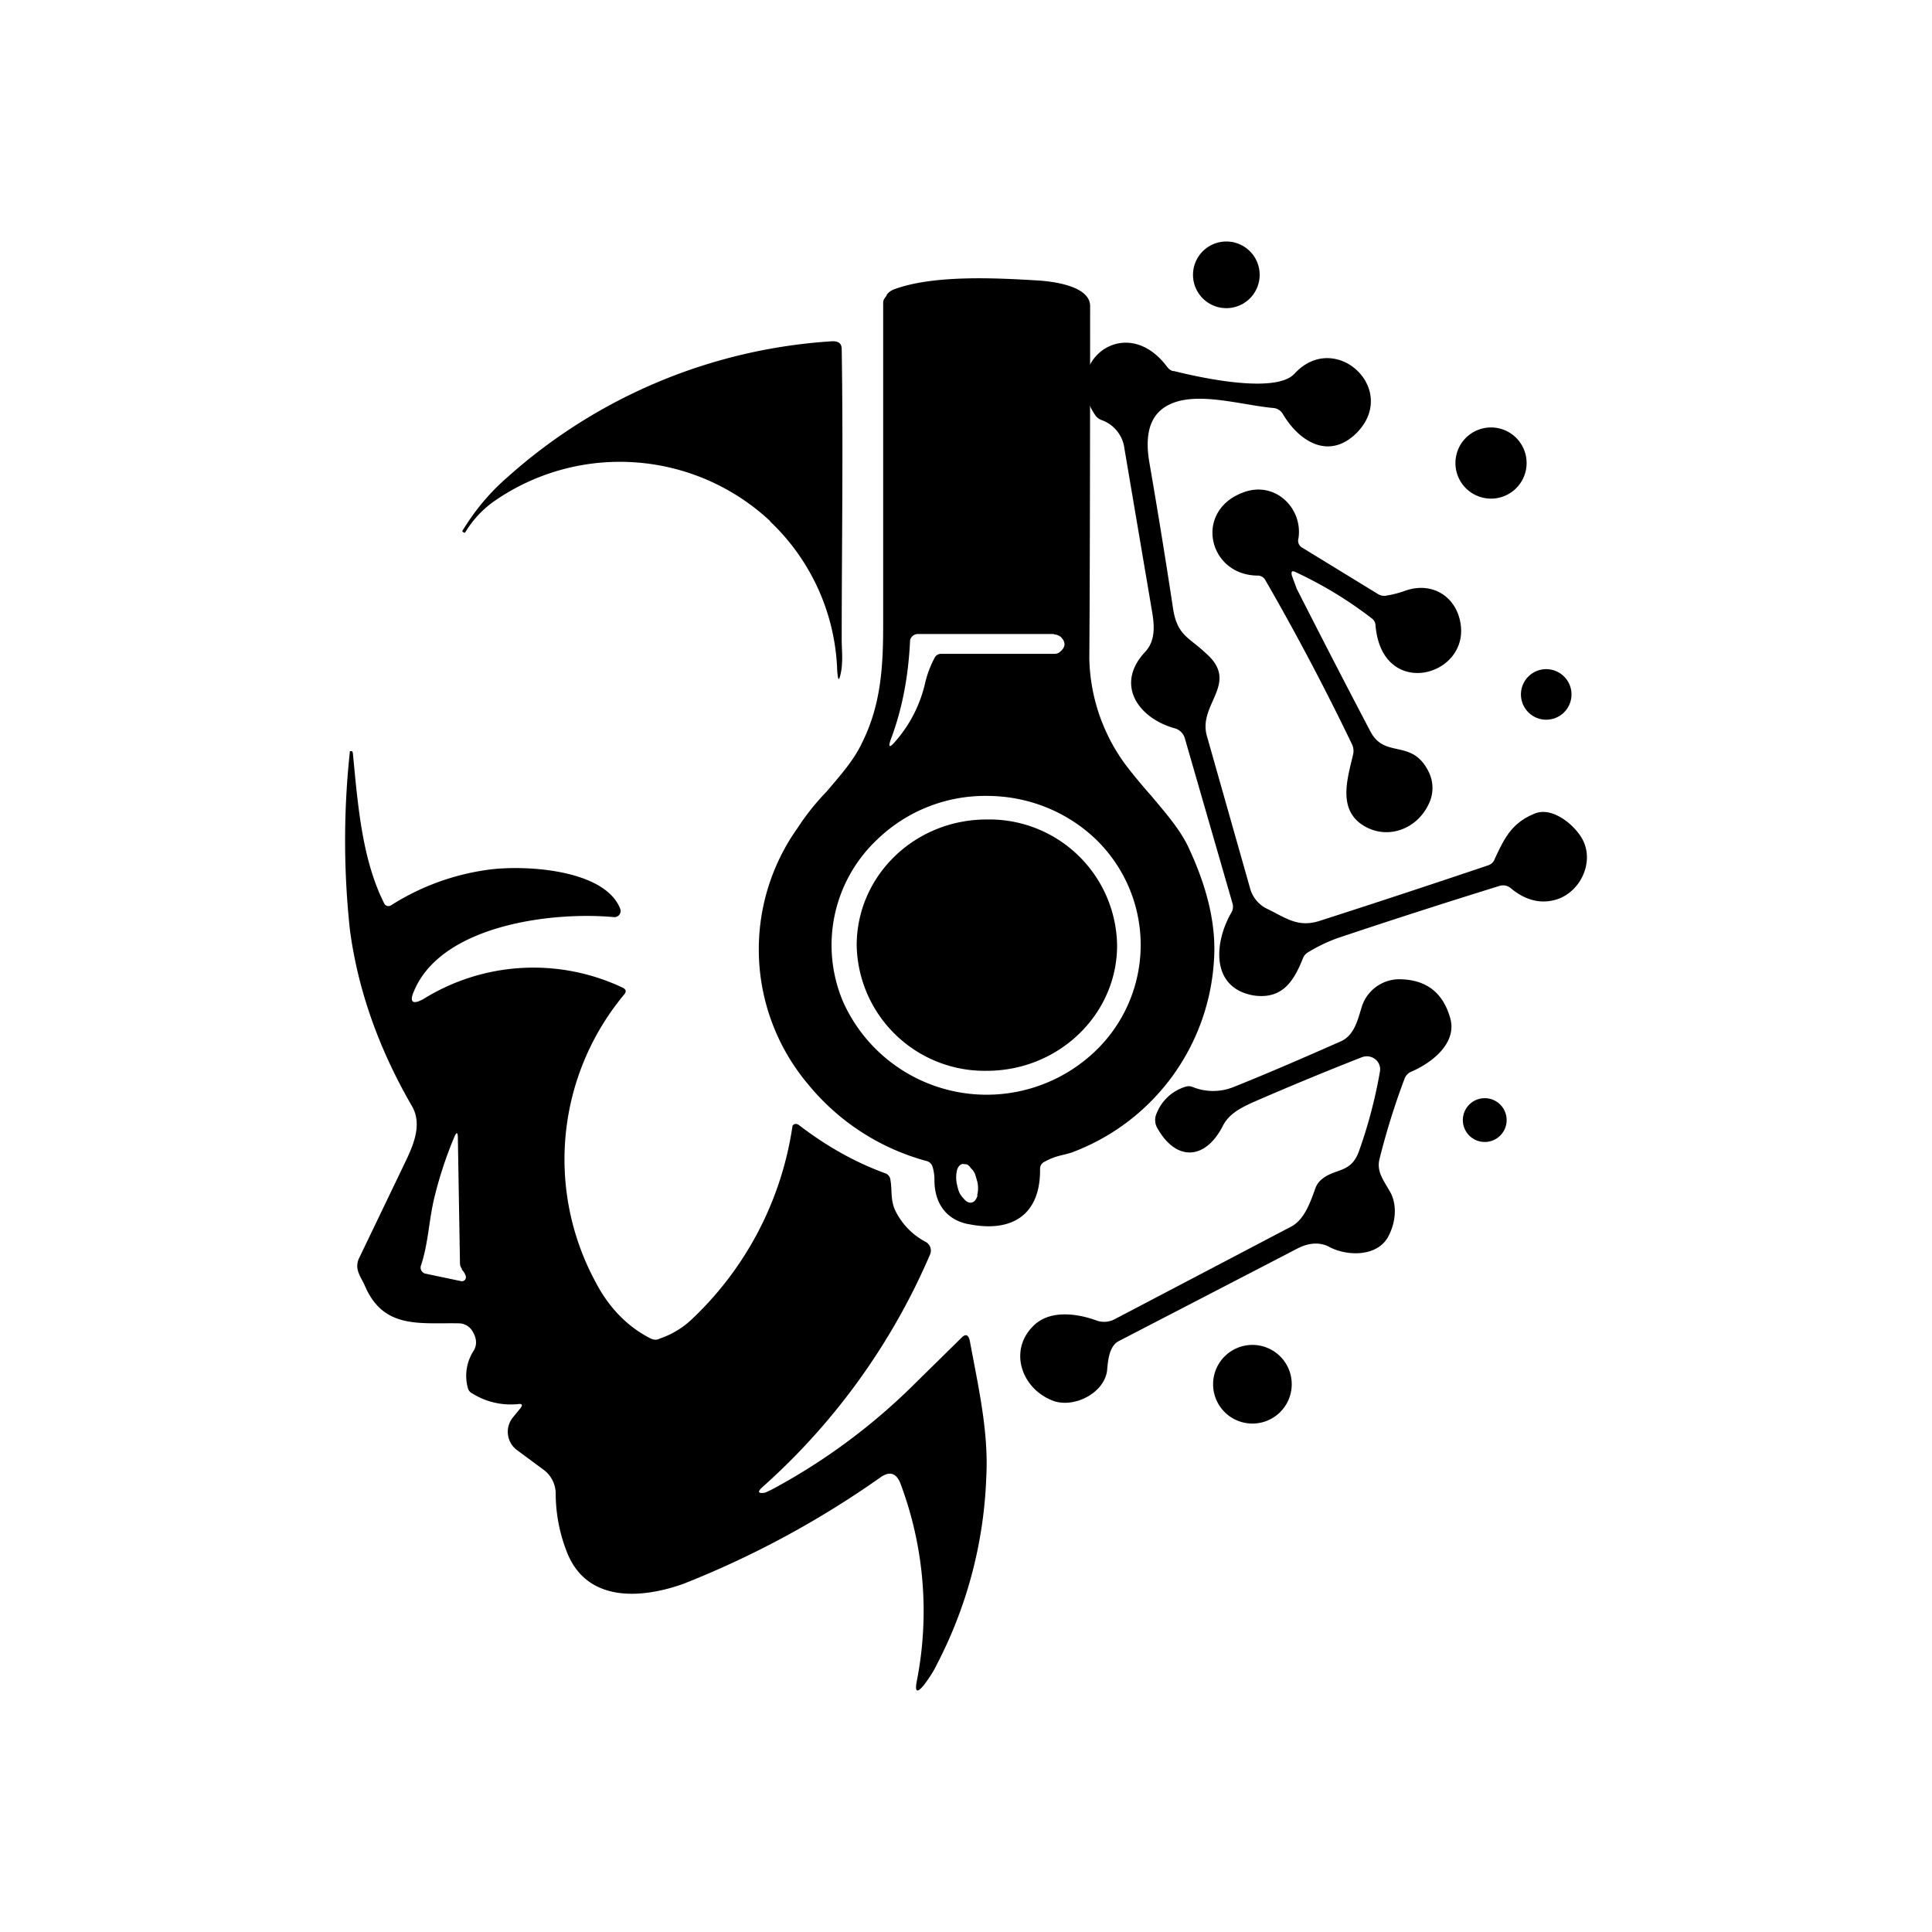 <svg xmlns="http://www.w3.org/2000/svg" width="1em" height="1em" viewBox="0 0 24 24"><path fill="currentColor" d="M15.234 3.828a.414.414 0 1 0 0-.828a.414.414 0 0 0 0 .828M9.566 6.472a2.736 2.736 0 0 0-3.44-.237a1.3 1.3 0 0 0-.345.375q-.008.015-.026 0c-.01 0-.015-.015-.005-.025c.155-.252.335-.468.556-.659a6.67 6.67 0 0 1 4.037-1.687c.072 0 .113.026.113.098c.02 1.265 0 2.469 0 3.61c0 .119.016.242-.005.381c-.026.144-.041.14-.051 0a2.67 2.67 0 0 0-.834-1.851zm9 4.202c.119-.253.207-.448.495-.566c.205-.088.457.108.565.267c.196.273.041.669-.257.787c-.206.077-.411.031-.602-.129a.15.15 0 0 0-.149-.025q-1.001.31-1.995.643a2 2 0 0 0-.376.18a.15.15 0 0 0-.061.072c-.114.288-.258.514-.613.463c-.534-.093-.493-.654-.277-1.029a.14.14 0 0 0 .015-.113l-.591-2.047a.18.18 0 0 0-.124-.129c-.452-.123-.756-.545-.365-.956c.129-.144.108-.34.077-.515l-.34-2.005a.43.43 0 0 0-.287-.355a.16.16 0 0 1-.077-.062c-.437-.643.375-1.296.895-.597c.025.031.051.052.087.052c.288.072 1.26.293 1.497.03c.499-.54 1.286.18.787.72c-.34.36-.72.145-.936-.22a.15.15 0 0 0-.119-.072c-.385-.036-.9-.196-1.244-.062c-.268.103-.36.35-.293.74q.16.927.293 1.806c.051.344.195.36.411.565c.422.37-.103.628.01 1.024l.535 1.887a.4.4 0 0 0 .206.258c.237.113.386.241.658.154q1.012-.325 2.094-.69a.13.13 0 0 0 .082-.076m-.112-4.485a.442.442 0 1 0 .134-.874a.442.442 0 0 0-.134.874"/><path fill="currentColor" d="m16.048 7.15l.061.165q.47.925.916 1.774c.18.34.514.082.72.494a.45.45 0 0 1 0 .411c-.155.324-.545.453-.844.237c-.277-.206-.16-.57-.092-.859a.2.2 0 0 0-.01-.118a31 31 0 0 0-1.08-2.047a.11.11 0 0 0-.103-.057c-.612-.01-.793-.818-.155-1.039c.386-.133.725.206.669.576a.1.1 0 0 0 .051.119l.941.576q.055.03.108.015c.072-.01.14-.03.206-.051c.288-.114.576.005.679.288c.257.74-.946 1.116-1.028.133a.11.11 0 0 0-.042-.082a5 5 0 0 0-.946-.576c-.051-.026-.062-.01-.051.041m3.142 1.79a.314.314 0 1 0 0-.627a.314.314 0 0 0 0 .627m-9.684 9.602l.077-.036a7.6 7.6 0 0 0 1.743-1.28l.617-.607c.052-.052.083-.042.103.03c.103.561.237 1.132.206 1.698a5.46 5.46 0 0 1-.617 2.335c-.041.087-.098.17-.155.247q-.13.16-.092-.042a4.5 4.5 0 0 0-.206-2.468q-.076-.18-.237-.072c-.761.538-1.585.984-2.453 1.327c-.53.19-1.213.236-1.455-.407a2 2 0 0 1-.134-.71a.37.37 0 0 0-.149-.298l-.334-.247a.283.283 0 0 1-.052-.4l.098-.12q.045-.06-.03-.05a.9.9 0 0 1-.572-.134a.1.1 0 0 1-.051-.062a.57.57 0 0 1 .072-.468q.068-.117-.026-.257a.2.2 0 0 0-.154-.082c-.489-.01-.941.077-1.173-.468c-.051-.114-.134-.206-.072-.34l.581-1.209c.103-.216.206-.468.072-.689q-.618-1.071-.766-2.18c-.08-.739-.08-1.484 0-2.222h.026l.01.02c.062.643.113 1.322.39 1.872a.06.06 0 0 0 .037.031a.06.06 0 0 0 .051-.01a3 3 0 0 1 1.183-.437c.448-.067 1.466-.016 1.661.483a.077.077 0 0 1-.077.103c-.771-.072-2.14.098-2.484.916c-.062.139-.02.175.113.103a2.59 2.59 0 0 1 2.484-.14c.036.021.042.042.016.078a3.2 3.2 0 0 0-.365 3.564q.254.493.694.715c.036.015.072.02.108 0c.154-.052.298-.139.417-.257a4.12 4.12 0 0 0 1.234-2.387a.05.05 0 0 1 .036-.023q.012 0 .022.002l.02.011q.524.402 1.08.602q.046.022.056.067c.026.133 0 .246.056.38a.87.87 0 0 0 .38.401a.123.123 0 0 1 .058.16a8.2 8.2 0 0 1-2.078 2.885c-.072.062-.057.088.03.072M5.74 15.765a.12.12 0 0 1-.026-.067l-.026-1.543q.002-.147-.051-.015a5 5 0 0 0-.237.72c-.072.283-.077.58-.17.859a.077.077 0 0 0 .052.102l.442.093a.05.05 0 0 0 .062-.062a.2.2 0 0 0-.051-.082zm6.285-.56c.545.113.9-.113.895-.679q-.002-.062.051-.092a.8.8 0 0 1 .216-.083c.057-.015.114-.026.17-.051a2.72 2.72 0 0 0 1.723-2.366c.03-.411-.067-.864-.298-1.368c-.103-.242-.299-.463-.484-.684a7 7 0 0 1-.303-.365a2.3 2.3 0 0 1-.463-1.332c.01-1.363.01-4.382.01-4.382c0-.252-.463-.309-.668-.32c-.5-.03-1.286-.071-1.775.114a.2.2 0 0 0-.082.062l-.005.015c-.02.026-.041.052-.041.082v3.997c0 .499-.021.987-.258 1.465c-.107.232-.282.422-.447.618a3 3 0 0 0-.36.452a2.6 2.6 0 0 0 .139 3.189c.378.46.89.79 1.466.946c.04.01.067.041.077.082q.021.078.02.155c0 .262.124.483.412.545zm1.065-7.324q.047 0 .087.031q.1.1-.015.19a.1.1 0 0 1-.062.02h-1.41a.09.09 0 0 0-.076.042a1.3 1.3 0 0 0-.119.309a1.66 1.66 0 0 1-.38.745c-.062.072-.083.067-.052-.025c.144-.38.221-.787.242-1.23c0-.025.015-.046.03-.061a.1.1 0 0 1 .068-.026h1.692zm.524 2.546a1.825 1.825 0 0 1 0 2.623a1.954 1.954 0 0 1-3.137-.597a1.8 1.8 0 0 1 .422-2.026a1.93 1.93 0 0 1 1.358-.54c.514 0 .997.195 1.357.54m-1.47 4.423q-.025.079-.073.088c-.015.005-.036 0-.051-.006a.2.2 0 0 1-.052-.046a.3.3 0 0 1-.051-.072a.5.5 0 0 1-.026-.087a.4.4 0 0 1-.005-.18c.01-.052.041-.083.072-.088l.052.005q.03.015.05.047c.022.02.037.04.052.072l.026.087a.35.35 0 0 1 0 .18zm1.733-3.106c0 .859-.726 1.558-1.62 1.558a1.59 1.59 0 0 1-1.615-1.558c0-.864.72-1.564 1.615-1.564a1.587 1.587 0 0 1 1.62 1.564"/><path fill="currentColor" d="M17.446 13.405a9 9 0 0 0-.309.992c-.04.155.052.268.124.396c.103.17.077.401-.02.576c-.14.247-.515.237-.731.119c-.129-.067-.268-.042-.39.02l-2.223 1.152c-.118.062-.133.237-.144.36c-.03.283-.411.479-.674.38c-.4-.153-.56-.647-.22-.95c.205-.18.534-.13.76-.047a.28.28 0 0 0 .227-.015l2.196-1.152c.164-.088.236-.304.298-.474a.25.25 0 0 1 .062-.097c.17-.16.375-.077.478-.36a6 6 0 0 0 .262-.993a.16.16 0 0 0-.058-.154a.17.17 0 0 0-.163-.026q-.672.263-1.368.566c-.144.067-.288.139-.365.293c-.221.427-.586.437-.818.01a.2.2 0 0 1 0-.175a.56.56 0 0 1 .35-.324a.13.13 0 0 1 .093 0a.68.68 0 0 0 .514 0c.411-.164.849-.354 1.327-.565c.165-.072.21-.258.257-.412a.49.49 0 0 1 .494-.36c.319.01.524.17.612.489c.082.308-.232.55-.484.658a.15.15 0 0 0-.087.093m.998.781a.272.272 0 1 0 0-.544a.272.272 0 0 0 0 .544m-2.886 3.498a.488.488 0 1 0 0-.977a.488.488 0 0 0 0 .977"/></svg>
